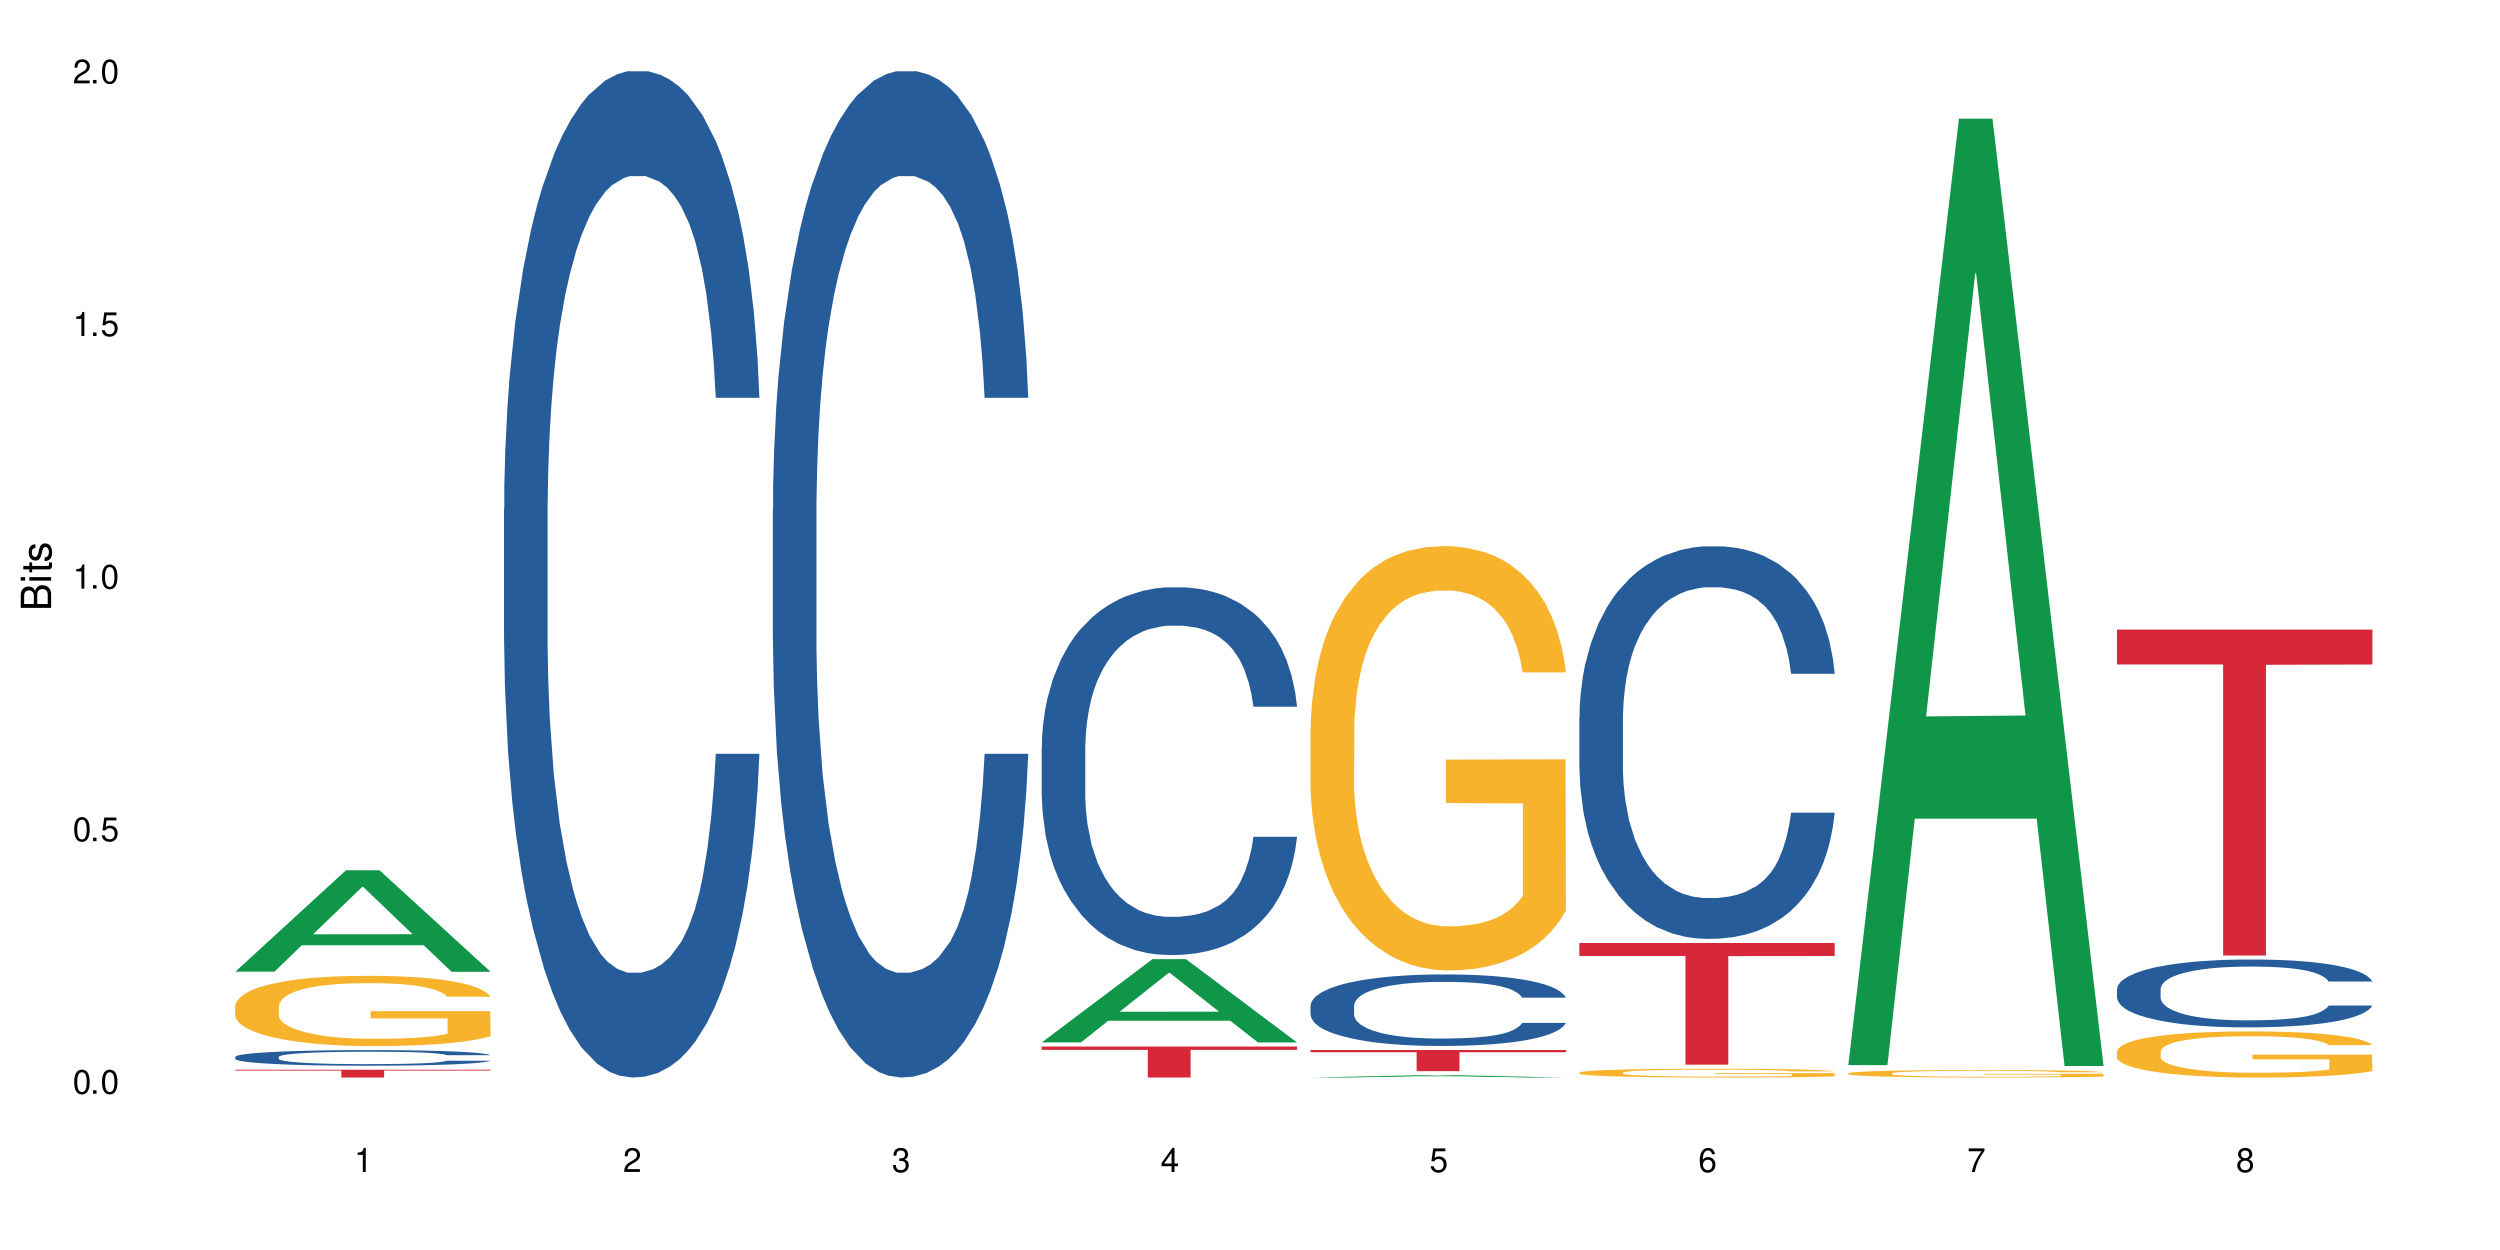 <?xml version="1.0" encoding="UTF-8"?>
<svg xmlns="http://www.w3.org/2000/svg" xmlns:xlink="http://www.w3.org/1999/xlink" width="720" height="360" viewBox="0 0 720 360">
<defs>
<g>
<g id="glyph-0-0">
</g>
<g id="glyph-0-1">
<path d="M 2.641 -6.938 C 2 -6.938 1.422 -6.656 1.078 -6.172 C 0.641 -5.562 0.406 -4.641 0.406 -3.359 C 0.406 -1.016 1.188 0.219 2.641 0.219 C 4.078 0.219 4.859 -1.016 4.859 -3.297 C 4.859 -4.641 4.656 -5.547 4.203 -6.172 C 3.844 -6.656 3.281 -6.938 2.641 -6.938 Z M 2.641 -6.188 C 3.547 -6.188 4 -5.25 4 -3.375 C 4 -1.406 3.562 -0.484 2.625 -0.484 C 1.734 -0.484 1.281 -1.438 1.281 -3.344 C 1.281 -5.25 1.734 -6.188 2.641 -6.188 Z M 2.641 -6.188 "/>
</g>
<g id="glyph-0-2">
<path d="M 1.828 -1 L 0.828 -1 L 0.828 0 L 1.828 0 Z M 1.828 -1 "/>
</g>
<g id="glyph-0-3">
<path d="M 4.562 -6.797 L 1.062 -6.797 L 0.547 -3.094 L 1.328 -3.094 C 1.719 -3.562 2.047 -3.734 2.578 -3.734 C 3.484 -3.734 4.062 -3.109 4.062 -2.094 C 4.062 -1.125 3.484 -0.531 2.578 -0.531 C 1.828 -0.531 1.375 -0.906 1.188 -1.672 L 0.328 -1.672 C 0.453 -1.109 0.547 -0.844 0.75 -0.594 C 1.125 -0.078 1.828 0.219 2.594 0.219 C 3.969 0.219 4.922 -0.781 4.922 -2.219 C 4.922 -3.562 4.031 -4.484 2.719 -4.484 C 2.25 -4.484 1.859 -4.359 1.469 -4.062 L 1.734 -5.969 L 4.562 -5.969 Z M 4.562 -6.797 "/>
</g>
<g id="glyph-0-4">
<path d="M 2.484 -4.938 L 2.484 0 L 3.328 0 L 3.328 -6.938 L 2.766 -6.938 C 2.469 -5.875 2.281 -5.734 0.984 -5.562 L 0.984 -4.938 Z M 2.484 -4.938 "/>
</g>
<g id="glyph-0-5">
<path d="M 4.859 -0.828 L 1.281 -0.828 C 1.359 -1.406 1.672 -1.781 2.5 -2.281 L 3.469 -2.828 C 4.406 -3.344 4.906 -4.062 4.906 -4.906 C 4.906 -5.484 4.672 -6.031 4.266 -6.406 C 3.859 -6.766 3.375 -6.938 2.719 -6.938 C 1.859 -6.938 1.219 -6.625 0.844 -6.031 C 0.609 -5.672 0.5 -5.234 0.484 -4.531 L 1.328 -4.531 C 1.359 -5.016 1.406 -5.281 1.531 -5.516 C 1.75 -5.938 2.188 -6.203 2.703 -6.203 C 3.469 -6.203 4.031 -5.641 4.031 -4.891 C 4.031 -4.344 3.719 -3.859 3.125 -3.516 L 2.234 -3 C 0.812 -2.172 0.406 -1.531 0.328 -0.016 L 4.859 -0.016 Z M 4.859 -0.828 "/>
</g>
<g id="glyph-0-6">
<path d="M 2.125 -3.188 L 2.578 -3.188 C 3.5 -3.188 3.984 -2.766 3.984 -1.922 C 3.984 -1.062 3.469 -0.531 2.594 -0.531 C 1.656 -0.531 1.203 -1 1.156 -2.016 L 0.312 -2.016 C 0.344 -1.453 0.438 -1.094 0.609 -0.781 C 0.953 -0.109 1.625 0.219 2.547 0.219 C 3.953 0.219 4.859 -0.625 4.859 -1.938 C 4.859 -2.828 4.516 -3.297 3.703 -3.594 C 4.344 -3.844 4.656 -4.328 4.656 -5.031 C 4.656 -6.219 3.875 -6.938 2.578 -6.938 C 1.203 -6.938 0.484 -6.172 0.453 -4.703 L 1.297 -4.703 C 1.312 -5.125 1.344 -5.359 1.453 -5.578 C 1.641 -5.969 2.062 -6.203 2.594 -6.203 C 3.344 -6.203 3.797 -5.75 3.797 -5 C 3.797 -4.516 3.609 -4.219 3.25 -4.047 C 3.016 -3.953 2.703 -3.922 2.125 -3.906 Z M 2.125 -3.188 "/>
</g>
<g id="glyph-0-7">
<path d="M 3.141 -1.672 L 3.141 0 L 3.984 0 L 3.984 -1.672 L 4.984 -1.672 L 4.984 -2.438 L 3.984 -2.438 L 3.984 -6.938 L 3.359 -6.938 L 0.266 -2.578 L 0.266 -1.672 Z M 3.141 -2.438 L 1 -2.438 L 3.141 -5.5 Z M 3.141 -2.438 "/>
</g>
<g id="glyph-0-8">
<path d="M 4.781 -5.125 C 4.609 -6.266 3.891 -6.938 2.844 -6.938 C 2.094 -6.938 1.422 -6.578 1.031 -5.953 C 0.594 -5.266 0.406 -4.422 0.406 -3.172 C 0.406 -2 0.578 -1.25 0.984 -0.641 C 1.359 -0.078 1.953 0.219 2.703 0.219 C 3.984 0.219 4.922 -0.75 4.922 -2.094 C 4.922 -3.375 4.062 -4.281 2.844 -4.281 C 2.172 -4.281 1.641 -4.031 1.281 -3.516 C 1.281 -5.234 1.828 -6.188 2.797 -6.188 C 3.391 -6.188 3.797 -5.797 3.938 -5.125 Z M 2.734 -3.531 C 3.547 -3.531 4.062 -2.953 4.062 -2.031 C 4.062 -1.156 3.484 -0.531 2.703 -0.531 C 1.922 -0.531 1.328 -1.188 1.328 -2.078 C 1.328 -2.938 1.906 -3.531 2.734 -3.531 Z M 2.734 -3.531 "/>
</g>
<g id="glyph-0-9">
<path d="M 4.984 -6.797 L 0.438 -6.797 L 0.438 -5.969 L 4.109 -5.969 C 2.5 -3.656 1.828 -2.234 1.328 0 L 2.219 0 C 2.594 -2.172 3.453 -4.047 4.984 -6.094 Z M 4.984 -6.797 "/>
</g>
<g id="glyph-0-10">
<path d="M 3.75 -3.656 C 4.469 -4.094 4.688 -4.438 4.688 -5.078 C 4.688 -6.172 3.844 -6.938 2.641 -6.938 C 1.438 -6.938 0.594 -6.172 0.594 -5.094 C 0.594 -4.438 0.812 -4.094 1.516 -3.656 C 0.734 -3.266 0.359 -2.703 0.359 -1.922 C 0.359 -0.656 1.281 0.219 2.641 0.219 C 3.984 0.219 4.922 -0.656 4.922 -1.922 C 4.922 -2.703 4.531 -3.266 3.75 -3.656 Z M 2.641 -6.188 C 3.359 -6.188 3.812 -5.75 3.812 -5.062 C 3.812 -4.406 3.344 -3.984 2.641 -3.984 C 1.922 -3.984 1.453 -4.406 1.453 -5.078 C 1.453 -5.75 1.922 -6.188 2.641 -6.188 Z M 2.641 -3.266 C 3.484 -3.266 4.062 -2.719 4.062 -1.906 C 4.062 -1.078 3.484 -0.531 2.625 -0.531 C 1.797 -0.531 1.219 -1.094 1.219 -1.906 C 1.219 -2.719 1.781 -3.266 2.641 -3.266 Z M 2.641 -3.266 "/>
</g>
<g id="glyph-1-0">
</g>
<g id="glyph-1-1">
<path d="M 0 -0.953 L 0 -4.891 C 0 -5.719 -0.234 -6.344 -0.734 -6.797 C -1.188 -7.234 -1.812 -7.469 -2.5 -7.469 C -3.547 -7.469 -4.188 -7 -4.625 -5.875 C -4.984 -6.688 -5.625 -7.094 -6.531 -7.094 C -7.172 -7.094 -7.734 -6.859 -8.141 -6.391 C -8.562 -5.922 -8.75 -5.344 -8.75 -4.5 L -8.75 -0.953 Z M -4.984 -2.062 L -7.766 -2.062 L -7.766 -4.219 C -7.766 -4.844 -7.688 -5.203 -7.453 -5.5 C -7.219 -5.812 -6.859 -5.969 -6.375 -5.969 C -5.891 -5.969 -5.531 -5.812 -5.297 -5.5 C -5.062 -5.203 -4.984 -4.844 -4.984 -4.219 Z M -0.984 -2.062 L -4 -2.062 L -4 -4.781 C -4 -5.766 -3.438 -6.359 -2.484 -6.359 C -1.547 -6.359 -0.984 -5.766 -0.984 -4.781 Z M -0.984 -2.062 "/>
</g>
<g id="glyph-1-2">
<path d="M -6.281 -1.797 L -6.281 -0.797 L 0 -0.797 L 0 -1.797 Z M -8.75 -1.797 L -8.75 -0.797 L -7.484 -0.797 L -7.484 -1.797 Z M -8.75 -1.797 "/>
</g>
<g id="glyph-1-3">
<path d="M -6.281 -3.047 L -6.281 -2.016 L -8.016 -2.016 L -8.016 -1.016 L -6.281 -1.016 L -6.281 -0.172 L -5.469 -0.172 L -5.469 -1.016 L -0.719 -1.016 C -0.078 -1.016 0.281 -1.453 0.281 -2.234 C 0.281 -2.5 0.25 -2.719 0.188 -3.047 L -0.641 -3.047 C -0.609 -2.906 -0.594 -2.766 -0.594 -2.562 C -0.594 -2.141 -0.719 -2.016 -1.156 -2.016 L -5.469 -2.016 L -5.469 -3.047 Z M -6.281 -3.047 "/>
</g>
<g id="glyph-1-4">
<path d="M -4.531 -5.25 C -5.766 -5.25 -6.469 -4.422 -6.469 -2.969 C -6.469 -1.516 -5.719 -0.562 -4.547 -0.562 C -3.562 -0.562 -3.094 -1.062 -2.734 -2.562 L -2.516 -3.484 C -2.344 -4.188 -2.094 -4.469 -1.641 -4.469 C -1.047 -4.469 -0.641 -3.875 -0.641 -3 C -0.641 -2.453 -0.797 -2 -1.062 -1.75 C -1.25 -1.594 -1.422 -1.531 -1.875 -1.469 L -1.875 -0.406 C -0.422 -0.453 0.281 -1.266 0.281 -2.922 C 0.281 -4.5 -0.5 -5.516 -1.719 -5.516 C -2.656 -5.516 -3.172 -4.984 -3.469 -3.734 L -3.703 -2.766 C -3.891 -1.953 -4.156 -1.609 -4.594 -1.609 C -5.188 -1.609 -5.547 -2.125 -5.547 -2.938 C -5.547 -3.75 -5.203 -4.172 -4.531 -4.203 Z M -4.531 -5.25 "/>
</g>
</g>
</defs>
<rect x="-72" y="-36" width="864" height="432" fill="rgb(100%, 100%, 100%)" fill-opacity="1"/>
<path fill-rule="nonzero" fill="rgb(6.275%, 58.824%, 28.235%)" fill-opacity="1" d="M 67.73 279.844 L 67.809 279.816 L 99.637 250.633 L 109.301 250.633 L 141.281 279.871 L 130.047 279.871 L 122.031 272.238 L 86.906 272.238 L 79.047 279.844 L 67.73 279.844 L 90.285 269.082 L 118.809 269.055 L 104.586 255.41 L 104.43 255.383 L 104.27 255.465 L 90.207 269.055 L 90.285 269.082 Z M 67.73 279.844 "/>
<path fill-rule="nonzero" fill="rgb(14.51%, 36.078%, 60%)" fill-opacity="1" d="M 67.73 304.391 L 67.82 304.387 L 67.82 304.289 L 68.09 304.133 L 68.719 303.934 L 69.344 303.801 L 70.961 303.559 L 73.203 303.324 L 75.535 303.145 L 77.238 303.035 L 78.766 302.953 L 82.262 302.801 L 84.504 302.723 L 86.926 302.652 L 89.887 302.586 L 92.039 302.543 L 96.883 302.477 L 100.469 302.449 L 103.25 302.438 L 109.262 302.438 L 112.848 302.453 L 115.449 302.473 L 118.32 302.508 L 120.742 302.543 L 124.957 302.633 L 128.727 302.75 L 130.43 302.812 L 133.121 302.941 L 135.184 303.066 L 136.617 303.172 L 138.234 303.324 L 139.668 303.508 L 140.746 303.719 L 141.281 303.895 L 128.727 303.895 L 128.098 303.73 L 127.379 303.602 L 126.035 303.434 L 124.688 303.316 L 122.805 303.195 L 121.102 303.117 L 118.77 303.039 L 116.707 302.992 L 114.555 302.953 L 112.488 302.93 L 108.543 302.906 L 103.969 302.906 L 102.266 302.914 L 98.766 302.945 L 96.883 302.973 L 94.191 303.031 L 92.309 303.086 L 90.066 303.168 L 88.539 303.238 L 86.656 303.344 L 85.312 303.438 L 83.785 303.574 L 82.891 303.676 L 82.082 303.793 L 81.363 303.926 L 80.828 304.07 L 80.469 304.223 L 80.289 304.371 L 80.289 305.008 L 80.469 305.152 L 80.918 305.328 L 82.082 305.578 L 83.785 305.793 L 85.762 305.969 L 87.645 306.09 L 88.719 306.148 L 90.156 306.215 L 92.398 306.297 L 95.629 306.379 L 97.512 306.41 L 100.383 306.441 L 103.34 306.461 L 107.289 306.461 L 110.785 306.441 L 113.117 306.422 L 115.539 306.391 L 118.859 306.32 L 120.922 306.254 L 122.715 306.176 L 124.062 306.098 L 124.957 306.031 L 126.305 305.906 L 127.379 305.766 L 128.188 305.621 L 128.727 305.484 L 141.281 305.484 L 140.746 305.648 L 139.938 305.809 L 139.129 305.926 L 137.875 306.07 L 136.441 306.195 L 134.375 306.34 L 132.672 306.434 L 130.43 306.539 L 128.367 306.617 L 126.125 306.684 L 122.805 306.766 L 120.652 306.809 L 118.32 306.844 L 115.539 306.879 L 112.043 306.906 L 108.273 306.922 L 104.777 306.926 L 101.008 306.918 L 98.227 306.902 L 94.551 306.867 L 89.977 306.793 L 86.656 306.715 L 84.055 306.637 L 81.812 306.555 L 79.301 306.441 L 76.074 306.262 L 74.098 306.121 L 72.754 306.008 L 71.23 305.848 L 70.152 305.703 L 68.898 305.473 L 68 305.184 L 67.73 304.957 Z M 67.73 304.391 "/>
<path fill-rule="nonzero" fill="rgb(96.863%, 70.196%, 16.863%)" fill-opacity="1" d="M 67.73 289.703 L 67.82 289.684 L 67.82 289.312 L 68.18 288.484 L 69.078 287.336 L 70.242 286.395 L 71.5 285.656 L 72.305 285.266 L 73.652 284.711 L 74.816 284.305 L 77.777 283.473 L 81.543 282.695 L 83.609 282.363 L 85.941 282.051 L 89.258 281.699 L 90.785 281.57 L 95.449 281.273 L 100.738 281.09 L 106.57 281.035 L 109.262 281.051 L 112.938 281.125 L 117.961 281.328 L 120.832 281.516 L 123.074 281.699 L 125.406 281.941 L 128.277 282.309 L 130.969 282.754 L 133.121 283.195 L 135.273 283.75 L 137.066 284.344 L 138.594 284.988 L 139.938 285.766 L 140.746 286.414 L 141.281 287.059 L 128.816 287.059 L 128.098 286.414 L 127.289 285.914 L 125.945 285.305 L 124.598 284.859 L 123.254 284.508 L 120.742 284.027 L 118.59 283.73 L 115.898 283.473 L 113.297 283.309 L 110.336 283.195 L 108.543 283.16 L 103.789 283.16 L 99.484 283.289 L 96.973 283.438 L 95.18 283.586 L 92.668 283.863 L 91.141 284.082 L 90.246 284.23 L 87.555 284.805 L 85.762 285.32 L 84.773 285.672 L 83.52 286.227 L 82.621 286.727 L 81.633 287.465 L 81.098 288.02 L 80.379 289.277 L 80.289 292.605 L 80.559 293.305 L 81.098 294.062 L 81.812 294.73 L 82.891 295.434 L 83.965 295.969 L 85.852 296.688 L 87.465 297.168 L 88.719 297.484 L 91.141 297.984 L 92.129 298.148 L 94.461 298.48 L 96.883 298.742 L 99.844 298.961 L 102.086 299.074 L 105.672 299.164 L 110.246 299.164 L 115.629 299.055 L 119.039 298.906 L 121.371 298.758 L 122.895 298.629 L 124.777 298.426 L 126.125 298.242 L 127.379 298.039 L 128.906 297.723 L 128.906 293.305 L 106.75 293.289 L 106.75 291.219 L 141.195 291.199 L 141.281 298.426 L 139.398 298.926 L 137.066 299.406 L 134.824 299.777 L 132.492 300.09 L 129.176 300.441 L 126.484 300.664 L 122.355 300.922 L 118.59 301.09 L 114.645 301.199 L 111.145 301.254 L 107.02 301.273 L 103.34 301.234 L 99.395 301.125 L 96.254 300.977 L 93.383 300.793 L 90.516 300.551 L 86.926 300.164 L 84.594 299.848 L 82.172 299.461 L 79.75 299 L 77.598 298.5 L 76.164 298.113 L 74.727 297.668 L 73.203 297.113 L 71.766 296.484 L 70.691 295.914 L 69.703 295.266 L 68.988 294.656 L 68.27 293.824 L 67.91 293.16 L 67.73 292.586 Z M 67.73 289.703 "/>
<path fill-rule="nonzero" fill="rgb(83.922%, 15.686%, 22.353%)" fill-opacity="1" d="M 67.73 308.09 L 141.281 308.09 L 141.281 308.332 L 110.629 308.332 L 110.629 310.332 L 98.297 310.332 L 98.297 308.336 L 98.117 308.332 L 67.73 308.332 Z M 67.73 308.09 "/>
<path fill-rule="nonzero" fill="rgb(14.51%, 36.078%, 60%)" fill-opacity="1" d="M 145.156 146.621 L 145.242 146.355 L 145.242 140 L 145.512 129.934 L 146.141 117.215 L 146.77 108.477 L 148.383 92.844 L 150.625 77.746 L 152.957 66.09 L 154.664 59.203 L 156.188 53.902 L 159.684 44.102 L 161.93 39.07 L 164.352 34.566 L 167.309 30.062 L 169.461 27.414 L 174.305 23.176 L 177.895 21.32 L 180.676 20.527 L 186.684 20.527 L 190.273 21.586 L 192.875 22.91 L 195.742 25.031 L 198.164 27.414 L 202.383 33.242 L 206.148 40.66 L 207.852 44.898 L 210.543 53.109 L 212.605 61.055 L 214.043 67.945 L 215.656 77.746 L 217.094 89.668 L 218.168 103.176 L 218.707 114.566 L 206.148 114.566 L 205.52 103.973 L 204.805 95.758 L 203.457 84.898 L 202.113 77.215 L 200.23 69.535 L 198.523 64.5 L 196.191 59.469 L 194.129 56.289 L 191.977 53.902 L 189.914 52.316 L 185.969 50.727 L 181.391 50.727 L 179.688 51.254 L 176.191 53.375 L 174.305 55.23 L 171.613 58.938 L 169.73 62.383 L 167.488 67.68 L 165.965 72.184 L 164.082 79.07 L 162.734 85.164 L 161.211 93.906 L 160.312 100.527 L 159.508 107.945 L 158.789 116.688 L 158.25 125.957 L 157.891 135.762 L 157.711 145.297 L 157.711 186.355 L 157.891 195.895 L 158.34 207.02 L 159.508 223.18 L 161.211 237.219 L 163.184 248.344 L 165.066 256.293 L 166.145 260 L 167.578 264.238 L 169.82 269.535 L 173.051 274.836 L 174.934 276.953 L 177.805 279.074 L 180.766 280.133 L 184.711 280.133 L 188.211 279.074 L 190.543 277.75 L 192.965 275.629 L 196.281 271.125 L 198.344 266.887 L 200.141 261.855 L 201.484 256.82 L 202.383 252.582 L 203.727 244.371 L 204.805 235.363 L 205.609 226.094 L 206.148 217.086 L 218.707 217.086 L 218.168 227.684 L 217.359 238.012 L 216.555 245.695 L 215.297 254.969 L 213.863 263.18 L 211.801 272.449 L 210.094 278.543 L 207.852 285.168 L 205.789 290.199 L 203.547 294.703 L 200.23 300 L 198.074 302.648 L 195.742 305.035 L 192.965 307.152 L 189.465 309.008 L 185.699 310.066 L 182.199 310.332 L 178.434 309.801 L 175.652 308.742 L 171.973 306.359 L 167.398 301.59 L 164.082 296.559 L 161.48 291.523 L 159.238 286.227 L 156.727 279.074 L 153.496 267.418 L 151.523 258.41 L 150.176 250.992 L 148.652 240.664 L 147.574 231.391 L 146.32 216.555 L 145.422 197.746 L 145.156 183.18 Z M 145.156 146.621 "/>
<path fill-rule="nonzero" fill="rgb(14.51%, 36.078%, 60%)" fill-opacity="1" d="M 222.578 146.621 L 222.668 146.355 L 222.668 140 L 222.938 129.934 L 223.562 117.215 L 224.191 108.477 L 225.809 92.844 L 228.051 77.746 L 230.383 66.09 L 232.086 59.203 L 233.609 53.902 L 237.109 44.102 L 239.352 39.07 L 241.773 34.566 L 244.734 30.062 L 246.887 27.414 L 251.73 23.176 L 255.316 21.32 L 258.098 20.527 L 264.109 20.527 L 267.695 21.586 L 270.297 22.91 L 273.168 25.031 L 275.59 27.414 L 279.805 33.242 L 283.57 40.66 L 285.277 44.898 L 287.969 53.109 L 290.031 61.055 L 291.465 67.945 L 293.082 77.746 L 294.516 89.668 L 295.59 103.176 L 296.129 114.566 L 283.57 114.566 L 282.945 103.973 L 282.227 95.758 L 280.883 84.898 L 279.535 77.215 L 277.652 69.535 L 275.949 64.5 L 273.617 59.469 L 271.551 56.289 L 269.398 53.902 L 267.336 52.316 L 263.391 50.727 L 258.816 50.727 L 257.109 51.254 L 253.613 53.375 L 251.73 55.23 L 249.039 58.938 L 247.156 62.383 L 244.914 67.68 L 243.387 72.184 L 241.504 79.07 L 240.16 85.164 L 238.633 93.906 L 237.738 100.527 L 236.93 107.945 L 236.211 116.688 L 235.672 125.957 L 235.316 135.762 L 235.137 145.297 L 235.137 186.355 L 235.316 195.895 L 235.762 207.02 L 236.93 223.18 L 238.633 237.219 L 240.605 248.344 L 242.492 256.293 L 243.566 260 L 245.004 264.238 L 247.246 269.535 L 250.473 274.836 L 252.355 276.953 L 255.227 279.074 L 258.188 280.133 L 262.133 280.133 L 265.633 279.074 L 267.965 277.75 L 270.387 275.629 L 273.707 271.125 L 275.77 266.887 L 277.562 261.855 L 278.906 256.82 L 279.805 252.582 L 281.148 244.371 L 282.227 235.363 L 283.035 226.094 L 283.57 217.086 L 296.129 217.086 L 295.59 227.684 L 294.785 238.012 L 293.977 245.695 L 292.723 254.969 L 291.285 263.18 L 289.223 272.449 L 287.52 278.543 L 285.277 285.168 L 283.215 290.199 L 280.973 294.703 L 277.652 300 L 275.5 302.648 L 273.168 305.035 L 270.387 307.152 L 266.887 309.008 L 263.121 310.066 L 259.621 310.332 L 255.855 309.801 L 253.074 308.742 L 249.398 306.359 L 244.824 301.59 L 241.504 296.559 L 238.902 291.523 L 236.66 286.227 L 234.148 279.074 L 230.918 267.418 L 228.945 258.41 L 227.602 250.992 L 226.074 240.664 L 225 231.391 L 223.742 216.555 L 222.848 197.746 L 222.578 183.18 Z M 222.578 146.621 "/>
<path fill-rule="nonzero" fill="rgb(6.275%, 58.824%, 28.235%)" fill-opacity="1" d="M 300 300.215 L 300.078 300.191 L 331.906 276.234 L 341.57 276.234 L 373.555 300.238 L 362.316 300.238 L 354.301 293.973 L 319.176 293.973 L 311.316 300.215 L 300 300.215 L 322.555 291.379 L 351.078 291.359 L 336.855 280.156 L 336.699 280.133 L 336.543 280.203 L 322.477 291.359 L 322.555 291.379 Z M 300 300.215 "/>
<path fill-rule="nonzero" fill="rgb(14.51%, 36.078%, 60%)" fill-opacity="1" d="M 300 215.25 L 300.09 215.152 L 300.09 212.828 L 300.359 209.148 L 300.988 204.504 L 301.617 201.309 L 303.23 195.598 L 305.473 190.082 L 307.805 185.82 L 309.508 183.305 L 311.035 181.367 L 314.531 177.785 L 316.773 175.949 L 319.195 174.301 L 322.156 172.656 L 324.309 171.688 L 329.152 170.141 L 332.742 169.461 L 335.52 169.172 L 341.531 169.172 L 345.117 169.559 L 347.719 170.043 L 350.59 170.816 L 353.012 171.688 L 357.227 173.816 L 360.996 176.527 L 362.699 178.078 L 365.391 181.078 L 367.453 183.98 L 368.891 186.5 L 370.504 190.082 L 371.938 194.438 L 373.016 199.375 L 373.555 203.535 L 360.996 203.535 L 360.367 199.664 L 359.648 196.664 L 358.305 192.695 L 356.961 189.887 L 355.074 187.078 L 353.371 185.242 L 351.039 183.402 L 348.977 182.238 L 346.824 181.367 L 344.762 180.789 L 340.812 180.207 L 336.238 180.207 L 334.535 180.402 L 331.035 181.176 L 329.152 181.852 L 326.461 183.207 L 324.578 184.465 L 322.336 186.402 L 320.812 188.047 L 318.926 190.566 L 317.582 192.793 L 316.059 195.984 L 315.16 198.406 L 314.352 201.117 L 313.637 204.309 L 313.098 207.699 L 312.738 211.281 L 312.559 214.766 L 312.559 229.77 L 312.738 233.254 L 313.188 237.32 L 314.352 243.223 L 316.059 248.355 L 318.031 252.422 L 319.914 255.324 L 320.992 256.68 L 322.426 258.227 L 324.668 260.164 L 327.898 262.102 L 329.781 262.875 L 332.652 263.648 L 335.609 264.035 L 339.559 264.035 L 343.055 263.648 L 345.387 263.164 L 347.809 262.391 L 351.129 260.746 L 353.191 259.195 L 354.984 257.355 L 356.332 255.516 L 357.227 253.969 L 358.574 250.969 L 359.648 247.676 L 360.457 244.289 L 360.996 240.996 L 373.555 240.996 L 373.016 244.871 L 372.207 248.645 L 371.402 251.453 L 370.145 254.84 L 368.711 257.84 L 366.645 261.23 L 364.941 263.457 L 362.699 265.875 L 360.637 267.715 L 358.395 269.359 L 355.074 271.297 L 352.922 272.266 L 350.59 273.137 L 347.809 273.91 L 344.312 274.586 L 340.543 274.973 L 337.047 275.07 L 333.277 274.879 L 330.5 274.492 L 326.82 273.621 L 322.246 271.875 L 318.926 270.039 L 316.324 268.199 L 314.082 266.262 L 311.57 263.648 L 308.344 259.391 L 306.371 256.098 L 305.023 253.387 L 303.5 249.613 L 302.422 246.227 L 301.168 240.805 L 300.27 233.93 L 300 228.605 Z M 300 215.25 "/>
<path fill-rule="nonzero" fill="rgb(83.922%, 15.686%, 22.353%)" fill-opacity="1" d="M 300 301.402 L 373.555 301.402 L 373.555 302.355 L 342.898 302.367 L 342.898 310.332 L 330.566 310.332 L 330.566 302.375 L 330.387 302.355 L 300 302.355 Z M 300 301.402 "/>
<path fill-rule="nonzero" fill="rgb(6.275%, 58.824%, 28.235%)" fill-opacity="1" d="M 377.426 310.332 L 377.504 310.332 L 409.328 309.645 L 418.992 309.645 L 450.977 310.332 L 439.738 310.332 L 431.723 310.152 L 396.598 310.152 L 388.738 310.332 L 377.426 310.332 L 399.977 310.078 L 428.504 310.078 L 414.277 309.758 L 413.965 309.758 L 399.898 310.078 L 399.977 310.078 Z M 377.426 310.332 "/>
<path fill-rule="nonzero" fill="rgb(14.51%, 36.078%, 60%)" fill-opacity="1" d="M 377.426 289.605 L 377.516 289.59 L 377.516 289.137 L 377.781 288.422 L 378.41 287.52 L 379.039 286.898 L 380.652 285.789 L 382.895 284.715 L 385.227 283.887 L 386.934 283.398 L 388.457 283.023 L 391.957 282.324 L 394.199 281.969 L 396.621 281.648 L 399.578 281.328 L 401.734 281.141 L 406.574 280.84 L 410.164 280.707 L 412.945 280.652 L 418.953 280.652 L 422.543 280.727 L 425.145 280.82 L 428.016 280.973 L 430.438 281.141 L 434.652 281.555 L 438.418 282.082 L 440.125 282.383 L 442.812 282.965 L 444.879 283.531 L 446.312 284.02 L 447.926 284.715 L 449.363 285.562 L 450.438 286.52 L 450.977 287.332 L 438.418 287.332 L 437.789 286.578 L 437.074 285.996 L 435.727 285.223 L 434.383 284.676 L 432.5 284.133 L 430.793 283.773 L 428.461 283.418 L 426.398 283.191 L 424.246 283.023 L 422.184 282.91 L 418.238 282.797 L 413.664 282.797 L 411.957 282.832 L 408.461 282.984 L 406.574 283.117 L 403.887 283.379 L 402 283.625 L 399.758 284 L 398.234 284.32 L 396.352 284.809 L 395.004 285.242 L 393.48 285.863 L 392.582 286.332 L 391.777 286.859 L 391.059 287.48 L 390.52 288.141 L 390.16 288.836 L 389.98 289.512 L 389.98 292.43 L 390.16 293.105 L 390.609 293.895 L 391.777 295.043 L 393.48 296.039 L 395.453 296.832 L 397.336 297.395 L 398.414 297.66 L 399.848 297.961 L 402.09 298.336 L 405.32 298.711 L 407.203 298.863 L 410.074 299.012 L 413.035 299.09 L 416.98 299.09 L 420.48 299.012 L 422.812 298.918 L 425.234 298.77 L 428.551 298.449 L 430.613 298.148 L 432.41 297.789 L 433.754 297.434 L 434.652 297.133 L 435.996 296.547 L 437.074 295.91 L 437.879 295.25 L 438.418 294.609 L 450.977 294.609 L 450.438 295.363 L 449.633 296.098 L 448.824 296.645 L 447.566 297.301 L 446.133 297.883 L 444.07 298.543 L 442.367 298.977 L 440.125 299.445 L 438.059 299.805 L 435.816 300.125 L 432.5 300.5 L 430.348 300.688 L 428.016 300.855 L 425.234 301.008 L 421.734 301.141 L 417.969 301.215 L 414.469 301.234 L 410.703 301.195 L 407.922 301.121 L 404.242 300.949 L 399.668 300.613 L 396.352 300.254 L 393.75 299.898 L 391.508 299.52 L 388.996 299.012 L 385.766 298.184 L 383.793 297.547 L 382.449 297.02 L 380.922 296.285 L 379.848 295.625 L 378.59 294.574 L 377.695 293.238 L 377.426 292.203 Z M 377.426 289.605 "/>
<path fill-rule="nonzero" fill="rgb(96.863%, 70.196%, 16.863%)" fill-opacity="1" d="M 377.426 209.617 L 377.516 209.508 L 377.516 207.273 L 377.871 202.254 L 378.77 195.332 L 379.938 189.641 L 381.191 185.176 L 382 182.832 L 383.344 179.484 L 384.512 177.027 L 387.469 172.004 L 391.238 167.316 L 393.301 165.309 L 395.633 163.41 L 398.953 161.289 L 400.477 160.508 L 405.141 158.723 L 410.434 157.609 L 416.262 157.273 L 418.953 157.383 L 422.633 157.832 L 427.656 159.059 L 430.527 160.176 L 432.77 161.289 L 435.102 162.742 L 437.969 164.973 L 440.66 167.652 L 442.812 170.332 L 444.969 173.68 L 446.762 177.25 L 448.285 181.156 L 449.633 185.844 L 450.438 189.754 L 450.977 193.66 L 438.508 193.66 L 437.789 189.754 L 436.984 186.738 L 435.637 183.055 L 434.293 180.375 L 432.949 178.258 L 430.438 175.355 L 428.281 173.566 L 425.594 172.004 L 422.992 171 L 420.031 170.332 L 418.238 170.109 L 413.484 170.109 L 409.176 170.891 L 406.664 171.781 L 404.871 172.676 L 402.359 174.348 L 400.836 175.688 L 399.938 176.582 L 397.246 180.043 L 395.453 183.168 L 394.469 185.289 L 393.211 188.637 L 392.312 191.648 L 391.328 196.113 L 390.789 199.461 L 390.07 207.051 L 389.98 227.141 L 390.25 231.383 L 390.789 235.961 L 391.508 239.977 L 392.582 244.219 L 393.66 247.457 L 395.543 251.809 L 397.156 254.711 L 398.414 256.605 L 400.836 259.621 L 401.82 260.625 L 404.156 262.633 L 406.574 264.195 L 409.535 265.535 L 411.777 266.207 L 415.367 266.766 L 419.941 266.766 L 425.324 266.094 L 428.73 265.203 L 431.062 264.309 L 432.59 263.527 L 434.473 262.301 L 435.816 261.184 L 437.074 259.957 L 438.598 258.059 L 438.598 231.383 L 416.441 231.273 L 416.441 218.77 L 450.887 218.66 L 450.977 262.301 L 449.094 265.312 L 446.762 268.215 L 444.52 270.445 L 442.188 272.344 L 438.867 274.465 L 436.176 275.805 L 432.051 277.367 L 428.281 278.371 L 424.336 279.043 L 420.84 279.375 L 416.711 279.488 L 413.035 279.266 L 409.086 278.594 L 405.949 277.703 L 403.078 276.586 L 400.207 275.137 L 396.621 272.793 L 394.289 270.895 L 391.867 268.551 L 389.445 265.758 L 387.293 262.746 L 385.855 260.402 L 384.422 257.723 L 382.895 254.375 L 381.461 250.582 L 380.383 247.121 L 379.398 243.215 L 378.68 239.531 L 377.961 234.508 L 377.605 230.492 L 377.426 227.031 Z M 377.426 209.617 "/>
<path fill-rule="nonzero" fill="rgb(83.922%, 15.686%, 22.353%)" fill-opacity="1" d="M 377.426 302.398 L 450.977 302.398 L 450.977 303.047 L 420.324 303.055 L 420.324 308.48 L 407.988 308.48 L 407.988 303.059 L 407.809 303.047 L 377.426 303.047 Z M 377.426 302.398 "/>
<path fill-rule="nonzero" fill="rgb(14.51%, 36.078%, 60%)" fill-opacity="1" d="M 454.848 206.551 L 454.938 206.449 L 454.938 203.969 L 455.207 200.043 L 455.836 195.082 L 456.461 191.672 L 458.078 185.574 L 460.32 179.684 L 462.652 175.137 L 464.355 172.453 L 465.879 170.383 L 469.379 166.562 L 471.621 164.598 L 474.043 162.84 L 477.004 161.086 L 479.156 160.051 L 484 158.398 L 487.586 157.676 L 490.367 157.363 L 496.379 157.363 L 499.965 157.777 L 502.566 158.293 L 505.438 159.121 L 507.859 160.051 L 512.074 162.324 L 515.844 165.219 L 517.547 166.871 L 520.238 170.074 L 522.301 173.176 L 523.734 175.863 L 525.352 179.684 L 526.785 184.336 L 527.863 189.605 L 528.398 194.047 L 515.844 194.047 L 515.215 189.914 L 514.496 186.711 L 513.152 182.477 L 511.805 179.477 L 509.922 176.48 L 508.219 174.52 L 505.887 172.555 L 503.824 171.316 L 501.672 170.383 L 499.605 169.766 L 495.66 169.145 L 491.086 169.145 L 489.383 169.352 L 485.883 170.18 L 484 170.902 L 481.309 172.348 L 479.426 173.691 L 477.184 175.758 L 475.656 177.516 L 473.773 180.203 L 472.43 182.578 L 470.902 185.988 L 470.008 188.57 L 469.199 191.465 L 468.48 194.875 L 467.945 198.492 L 467.586 202.316 L 467.406 206.035 L 467.406 222.051 L 467.586 225.773 L 468.035 230.113 L 469.199 236.414 L 470.902 241.891 L 472.879 246.23 L 474.762 249.332 L 475.836 250.777 L 477.273 252.434 L 479.516 254.5 L 482.742 256.566 L 484.629 257.391 L 487.496 258.219 L 490.457 258.633 L 494.406 258.633 L 497.902 258.219 L 500.234 257.703 L 502.656 256.875 L 505.977 255.117 L 508.039 253.465 L 509.832 251.504 L 511.18 249.539 L 512.074 247.887 L 513.422 244.684 L 514.496 241.168 L 515.305 237.551 L 515.844 234.039 L 528.398 234.039 L 527.863 238.172 L 527.055 242.203 L 526.246 245.199 L 524.992 248.816 L 523.555 252.02 L 521.492 255.637 L 519.789 258.012 L 517.547 260.594 L 515.484 262.559 L 513.242 264.316 L 509.922 266.383 L 507.77 267.414 L 505.438 268.344 L 502.656 269.172 L 499.16 269.895 L 495.391 270.309 L 491.895 270.414 L 488.125 270.207 L 485.344 269.793 L 481.668 268.863 L 477.094 267.004 L 473.773 265.039 L 471.172 263.074 L 468.93 261.008 L 466.418 258.219 L 463.191 253.672 L 461.215 250.16 L 459.871 247.266 L 458.348 243.234 L 457.27 239.617 L 456.016 233.832 L 455.117 226.496 L 454.848 220.812 Z M 454.848 206.551 "/>
<path fill-rule="nonzero" fill="rgb(96.863%, 70.196%, 16.863%)" fill-opacity="1" d="M 454.848 308.883 L 454.938 308.879 L 454.938 308.836 L 455.297 308.73 L 456.191 308.586 L 457.359 308.469 L 458.613 308.375 L 459.422 308.328 L 460.77 308.258 L 461.934 308.207 L 464.895 308.102 L 468.66 308.004 L 470.723 307.965 L 473.055 307.926 L 476.375 307.879 L 477.898 307.863 L 482.562 307.828 L 487.855 307.805 L 493.688 307.797 L 496.379 307.801 L 500.055 307.809 L 505.078 307.836 L 507.949 307.855 L 510.191 307.879 L 512.523 307.91 L 515.395 307.957 L 518.086 308.012 L 520.238 308.066 L 522.391 308.137 L 524.184 308.211 L 525.711 308.293 L 527.055 308.391 L 527.863 308.473 L 528.398 308.551 L 515.934 308.551 L 515.215 308.473 L 514.406 308.41 L 513.062 308.332 L 511.715 308.277 L 510.371 308.234 L 507.859 308.172 L 505.707 308.137 L 503.016 308.102 L 500.414 308.082 L 497.453 308.066 L 495.66 308.062 L 490.906 308.062 L 486.602 308.078 L 484.09 308.098 L 482.297 308.117 L 479.785 308.152 L 478.258 308.18 L 477.363 308.199 L 474.672 308.27 L 472.879 308.336 L 471.891 308.379 L 470.633 308.449 L 469.738 308.512 L 468.75 308.602 L 468.211 308.672 L 467.496 308.828 L 467.406 309.246 L 467.676 309.336 L 468.211 309.43 L 468.93 309.512 L 470.008 309.602 L 471.082 309.668 L 472.965 309.758 L 474.582 309.82 L 475.836 309.859 L 478.258 309.922 L 479.246 309.941 L 481.578 309.984 L 484 310.016 L 486.961 310.043 L 489.203 310.059 L 492.789 310.07 L 497.363 310.07 L 502.746 310.055 L 506.156 310.035 L 508.488 310.016 L 510.012 310 L 511.895 309.977 L 513.242 309.953 L 514.496 309.926 L 516.023 309.887 L 516.023 309.336 L 493.867 309.332 L 493.867 309.074 L 528.309 309.07 L 528.398 309.977 L 526.516 310.039 L 524.184 310.098 L 521.941 310.145 L 519.609 310.184 L 516.289 310.227 L 513.602 310.258 L 509.473 310.289 L 505.707 310.309 L 501.758 310.324 L 498.262 310.332 L 494.137 310.332 L 490.457 310.328 L 486.512 310.312 L 483.371 310.297 L 480.5 310.273 L 477.633 310.242 L 474.043 310.195 L 471.711 310.152 L 469.289 310.105 L 466.867 310.047 L 464.715 309.984 L 463.281 309.938 L 461.844 309.883 L 460.32 309.812 L 458.883 309.734 L 457.809 309.66 L 456.82 309.578 L 456.102 309.504 L 455.387 309.398 L 455.027 309.316 L 454.848 309.246 Z M 454.848 308.883 "/>
<path fill-rule="nonzero" fill="rgb(83.922%, 15.686%, 22.353%)" fill-opacity="1" d="M 454.848 271.578 L 528.398 271.578 L 528.398 275.328 L 497.746 275.363 L 497.746 306.633 L 485.414 306.633 L 485.414 275.395 L 485.234 275.328 L 454.848 275.328 Z M 454.848 271.578 "/>
<path fill-rule="nonzero" fill="rgb(6.275%, 58.824%, 28.235%)" fill-opacity="1" d="M 532.27 306.75 L 532.352 306.492 L 564.176 34.168 L 573.84 34.168 L 605.824 307.004 L 594.586 307.004 L 586.57 235.785 L 551.445 235.785 L 543.586 306.75 L 532.27 306.75 L 554.824 206.324 L 583.348 206.066 L 569.125 78.746 L 568.969 78.488 L 568.812 79.258 L 554.746 206.066 L 554.824 206.324 Z M 532.27 306.75 "/>
<path fill-rule="nonzero" fill="rgb(96.863%, 70.196%, 16.863%)" fill-opacity="1" d="M 532.27 309.094 L 532.359 309.094 L 532.359 309.055 L 532.719 308.965 L 533.617 308.844 L 534.781 308.742 L 536.039 308.664 L 536.844 308.621 L 538.191 308.562 L 539.355 308.52 L 542.316 308.43 L 546.086 308.348 L 548.148 308.312 L 550.48 308.277 L 553.797 308.238 L 555.324 308.227 L 559.988 308.195 L 565.281 308.176 L 571.109 308.168 L 573.801 308.172 L 577.48 308.18 L 582.5 308.199 L 585.371 308.219 L 587.613 308.238 L 589.945 308.266 L 592.816 308.305 L 595.508 308.352 L 597.66 308.398 L 599.812 308.457 L 601.609 308.523 L 603.133 308.59 L 604.477 308.676 L 605.285 308.742 L 605.824 308.812 L 593.355 308.812 L 592.637 308.742 L 591.832 308.691 L 590.484 308.625 L 589.141 308.578 L 587.793 308.539 L 585.281 308.488 L 583.129 308.457 L 580.438 308.43 L 577.836 308.41 L 574.879 308.398 L 573.082 308.395 L 568.328 308.395 L 564.023 308.41 L 561.512 308.426 L 559.719 308.441 L 557.207 308.473 L 555.684 308.496 L 554.785 308.512 L 552.094 308.57 L 550.301 308.625 L 549.312 308.664 L 548.059 308.723 L 547.16 308.777 L 546.176 308.855 L 545.637 308.914 L 544.918 309.051 L 544.828 309.406 L 545.098 309.48 L 545.637 309.562 L 546.355 309.633 L 547.43 309.707 L 548.508 309.766 L 550.391 309.844 L 552.004 309.895 L 553.262 309.926 L 555.684 309.98 L 556.668 310 L 559 310.035 L 561.422 310.062 L 564.383 310.086 L 566.625 310.098 L 570.215 310.105 L 574.789 310.105 L 580.168 310.094 L 583.578 310.078 L 585.91 310.062 L 587.434 310.051 L 589.32 310.027 L 590.664 310.008 L 591.922 309.988 L 593.445 309.953 L 593.445 309.48 L 571.289 309.48 L 571.289 309.258 L 605.734 309.254 L 605.824 310.027 L 603.941 310.082 L 601.609 310.133 L 599.363 310.172 L 597.031 310.207 L 593.715 310.242 L 591.023 310.266 L 586.898 310.293 L 583.129 310.312 L 579.184 310.324 L 575.684 310.332 L 571.559 310.332 L 567.883 310.328 L 563.934 310.316 L 560.797 310.301 L 557.926 310.281 L 555.055 310.254 L 551.465 310.215 L 549.133 310.18 L 546.711 310.141 L 544.289 310.09 L 542.137 310.035 L 540.703 309.996 L 539.266 309.945 L 537.742 309.887 L 536.309 309.82 L 535.23 309.758 L 534.246 309.691 L 533.527 309.625 L 532.809 309.535 L 532.449 309.465 L 532.27 309.402 Z M 532.27 309.094 "/>
<path fill-rule="nonzero" fill="rgb(14.51%, 36.078%, 60%)" fill-opacity="1" d="M 609.695 284.848 L 609.785 284.832 L 609.785 284.402 L 610.055 283.727 L 610.68 282.867 L 611.309 282.277 L 612.922 281.227 L 615.164 280.207 L 617.5 279.422 L 619.203 278.957 L 620.727 278.602 L 624.227 277.941 L 626.469 277.602 L 628.891 277.297 L 631.852 276.992 L 634.004 276.816 L 638.848 276.527 L 642.434 276.402 L 645.215 276.352 L 651.223 276.352 L 654.812 276.422 L 657.414 276.512 L 660.285 276.652 L 662.707 276.816 L 666.922 277.207 L 670.688 277.707 L 672.395 277.992 L 675.086 278.547 L 677.148 279.082 L 678.582 279.547 L 680.195 280.207 L 681.633 281.012 L 682.707 281.922 L 683.246 282.688 L 670.688 282.688 L 670.062 281.977 L 669.344 281.422 L 667.996 280.688 L 666.652 280.172 L 664.77 279.652 L 663.066 279.316 L 660.734 278.977 L 658.668 278.762 L 656.516 278.602 L 654.453 278.492 L 650.508 278.387 L 645.934 278.387 L 644.227 278.422 L 640.73 278.566 L 638.848 278.691 L 636.156 278.941 L 634.273 279.172 L 632.027 279.527 L 630.504 279.832 L 628.621 280.297 L 627.273 280.707 L 625.75 281.297 L 624.852 281.742 L 624.047 282.242 L 623.328 282.832 L 622.789 283.457 L 622.43 284.117 L 622.254 284.762 L 622.254 287.527 L 622.43 288.172 L 622.879 288.922 L 624.047 290.008 L 625.75 290.957 L 627.723 291.707 L 629.605 292.242 L 630.684 292.492 L 632.117 292.777 L 634.363 293.133 L 637.59 293.492 L 639.473 293.633 L 642.344 293.777 L 645.305 293.848 L 649.25 293.848 L 652.75 293.777 L 655.082 293.688 L 657.504 293.543 L 660.82 293.242 L 662.887 292.957 L 664.68 292.617 L 666.023 292.277 L 666.922 291.992 L 668.266 291.438 L 669.344 290.832 L 670.152 290.207 L 670.688 289.598 L 683.246 289.598 L 682.707 290.312 L 681.902 291.008 L 681.094 291.527 L 679.84 292.152 L 678.402 292.707 L 676.34 293.332 L 674.637 293.742 L 672.395 294.188 L 670.332 294.527 L 668.086 294.832 L 664.77 295.188 L 662.617 295.367 L 660.285 295.527 L 657.504 295.668 L 654.004 295.793 L 650.238 295.867 L 646.738 295.883 L 642.973 295.848 L 640.191 295.777 L 636.516 295.617 L 631.941 295.293 L 628.621 294.957 L 626.02 294.617 L 623.777 294.258 L 621.266 293.777 L 618.035 292.992 L 616.062 292.383 L 614.719 291.883 L 613.191 291.188 L 612.117 290.562 L 610.859 289.562 L 609.965 288.297 L 609.695 287.312 Z M 609.695 284.848 "/>
<path fill-rule="nonzero" fill="rgb(96.863%, 70.196%, 16.863%)" fill-opacity="1" d="M 609.695 302.738 L 609.785 302.727 L 609.785 302.484 L 610.145 301.938 L 611.039 301.184 L 612.207 300.566 L 613.461 300.082 L 614.27 299.824 L 615.613 299.461 L 616.781 299.195 L 619.742 298.648 L 623.508 298.141 L 625.57 297.922 L 627.902 297.715 L 631.223 297.484 L 632.746 297.398 L 637.41 297.207 L 642.703 297.082 L 648.535 297.047 L 651.223 297.059 L 654.902 297.109 L 659.926 297.242 L 662.797 297.363 L 665.039 297.484 L 667.371 297.641 L 670.242 297.883 L 672.93 298.176 L 675.086 298.469 L 677.238 298.832 L 679.031 299.219 L 680.555 299.645 L 681.902 300.152 L 682.707 300.578 L 683.246 301.004 L 670.777 301.004 L 670.062 300.578 L 669.254 300.25 L 667.91 299.852 L 666.562 299.559 L 665.219 299.328 L 662.707 299.012 L 660.555 298.82 L 657.863 298.648 L 655.262 298.539 L 652.301 298.469 L 650.508 298.441 L 645.754 298.441 L 641.449 298.527 L 638.938 298.625 L 637.141 298.723 L 634.629 298.902 L 633.105 299.051 L 632.207 299.145 L 629.52 299.523 L 627.723 299.863 L 626.738 300.094 L 625.48 300.457 L 624.586 300.785 L 623.598 301.27 L 623.059 301.633 L 622.344 302.457 L 622.254 304.641 L 622.52 305.102 L 623.059 305.602 L 623.777 306.039 L 624.852 306.5 L 625.93 306.852 L 627.812 307.324 L 629.43 307.641 L 630.684 307.844 L 633.105 308.172 L 634.094 308.281 L 636.426 308.5 L 638.848 308.672 L 641.805 308.816 L 644.047 308.891 L 647.637 308.949 L 652.211 308.949 L 657.594 308.875 L 661 308.781 L 663.332 308.684 L 664.859 308.598 L 666.742 308.465 L 668.086 308.344 L 669.344 308.211 L 670.867 308.004 L 670.867 305.102 L 648.715 305.09 L 648.715 303.734 L 683.156 303.719 L 683.246 308.465 L 681.363 308.793 L 679.031 309.105 L 676.789 309.352 L 674.457 309.555 L 671.137 309.785 L 668.445 309.934 L 664.32 310.102 L 660.555 310.211 L 656.605 310.285 L 653.109 310.32 L 648.98 310.332 L 645.305 310.309 L 641.359 310.234 L 638.219 310.137 L 635.348 310.016 L 632.477 309.859 L 628.891 309.605 L 626.559 309.398 L 624.137 309.145 L 621.715 308.84 L 619.562 308.512 L 618.125 308.258 L 616.691 307.965 L 615.164 307.602 L 613.73 307.191 L 612.656 306.812 L 611.668 306.391 L 610.949 305.988 L 610.234 305.441 L 609.875 305.008 L 609.695 304.629 Z M 609.695 302.738 "/>
<path fill-rule="nonzero" fill="rgb(83.922%, 15.686%, 22.353%)" fill-opacity="1" d="M 609.695 181.328 L 683.246 181.328 L 683.246 191.375 L 652.594 191.461 L 652.594 275.188 L 640.258 275.188 L 640.258 191.551 L 640.082 191.375 L 609.695 191.375 Z M 609.695 181.328 "/>
<g fill="rgb(0%, 0%, 0%)" fill-opacity="1">
<use xlink:href="#glyph-0-1" x="20.965" y="314.993"/>
<use xlink:href="#glyph-0-2" x="25.965" y="314.993"/>
<use xlink:href="#glyph-0-1" x="28.965" y="314.993"/>
</g>
<g fill="rgb(0%, 0%, 0%)" fill-opacity="1">
<use xlink:href="#glyph-0-1" x="20.965" y="242.251"/>
<use xlink:href="#glyph-0-2" x="25.965" y="242.251"/>
<use xlink:href="#glyph-0-3" x="28.965" y="242.251"/>
</g>
<g fill="rgb(0%, 0%, 0%)" fill-opacity="1">
<use xlink:href="#glyph-0-4" x="20.965" y="169.509"/>
<use xlink:href="#glyph-0-2" x="25.965" y="169.509"/>
<use xlink:href="#glyph-0-1" x="28.965" y="169.509"/>
</g>
<g fill="rgb(0%, 0%, 0%)" fill-opacity="1">
<use xlink:href="#glyph-0-4" x="20.965" y="96.767"/>
<use xlink:href="#glyph-0-2" x="25.965" y="96.767"/>
<use xlink:href="#glyph-0-3" x="28.965" y="96.767"/>
</g>
<g fill="rgb(0%, 0%, 0%)" fill-opacity="1">
<use xlink:href="#glyph-0-5" x="20.965" y="24.024"/>
<use xlink:href="#glyph-0-2" x="25.965" y="24.024"/>
<use xlink:href="#glyph-0-1" x="28.965" y="24.024"/>
</g>
<g fill="rgb(0%, 0%, 0%)" fill-opacity="1">
<use xlink:href="#glyph-0-4" x="102.008" y="337.532"/>
</g>
<g fill="rgb(0%, 0%, 0%)" fill-opacity="1">
<use xlink:href="#glyph-0-5" x="179.43" y="337.532"/>
</g>
<g fill="rgb(0%, 0%, 0%)" fill-opacity="1">
<use xlink:href="#glyph-0-6" x="256.855" y="337.532"/>
</g>
<g fill="rgb(0%, 0%, 0%)" fill-opacity="1">
<use xlink:href="#glyph-0-7" x="334.277" y="337.532"/>
</g>
<g fill="rgb(0%, 0%, 0%)" fill-opacity="1">
<use xlink:href="#glyph-0-3" x="411.699" y="337.532"/>
</g>
<g fill="rgb(0%, 0%, 0%)" fill-opacity="1">
<use xlink:href="#glyph-0-8" x="489.125" y="337.532"/>
</g>
<g fill="rgb(0%, 0%, 0%)" fill-opacity="1">
<use xlink:href="#glyph-0-9" x="566.547" y="337.532"/>
</g>
<g fill="rgb(0%, 0%, 0%)" fill-opacity="1">
<use xlink:href="#glyph-0-10" x="643.969" y="337.532"/>
</g>
<g fill="rgb(0%, 0%, 0%)" fill-opacity="1">
<use xlink:href="#glyph-1-1" x="14.725" y="176.012"/>
<use xlink:href="#glyph-1-2" x="14.725" y="168.012"/>
<use xlink:href="#glyph-1-3" x="14.725" y="165.012"/>
<use xlink:href="#glyph-1-4" x="14.725" y="162.012"/>
</g>
</svg>
